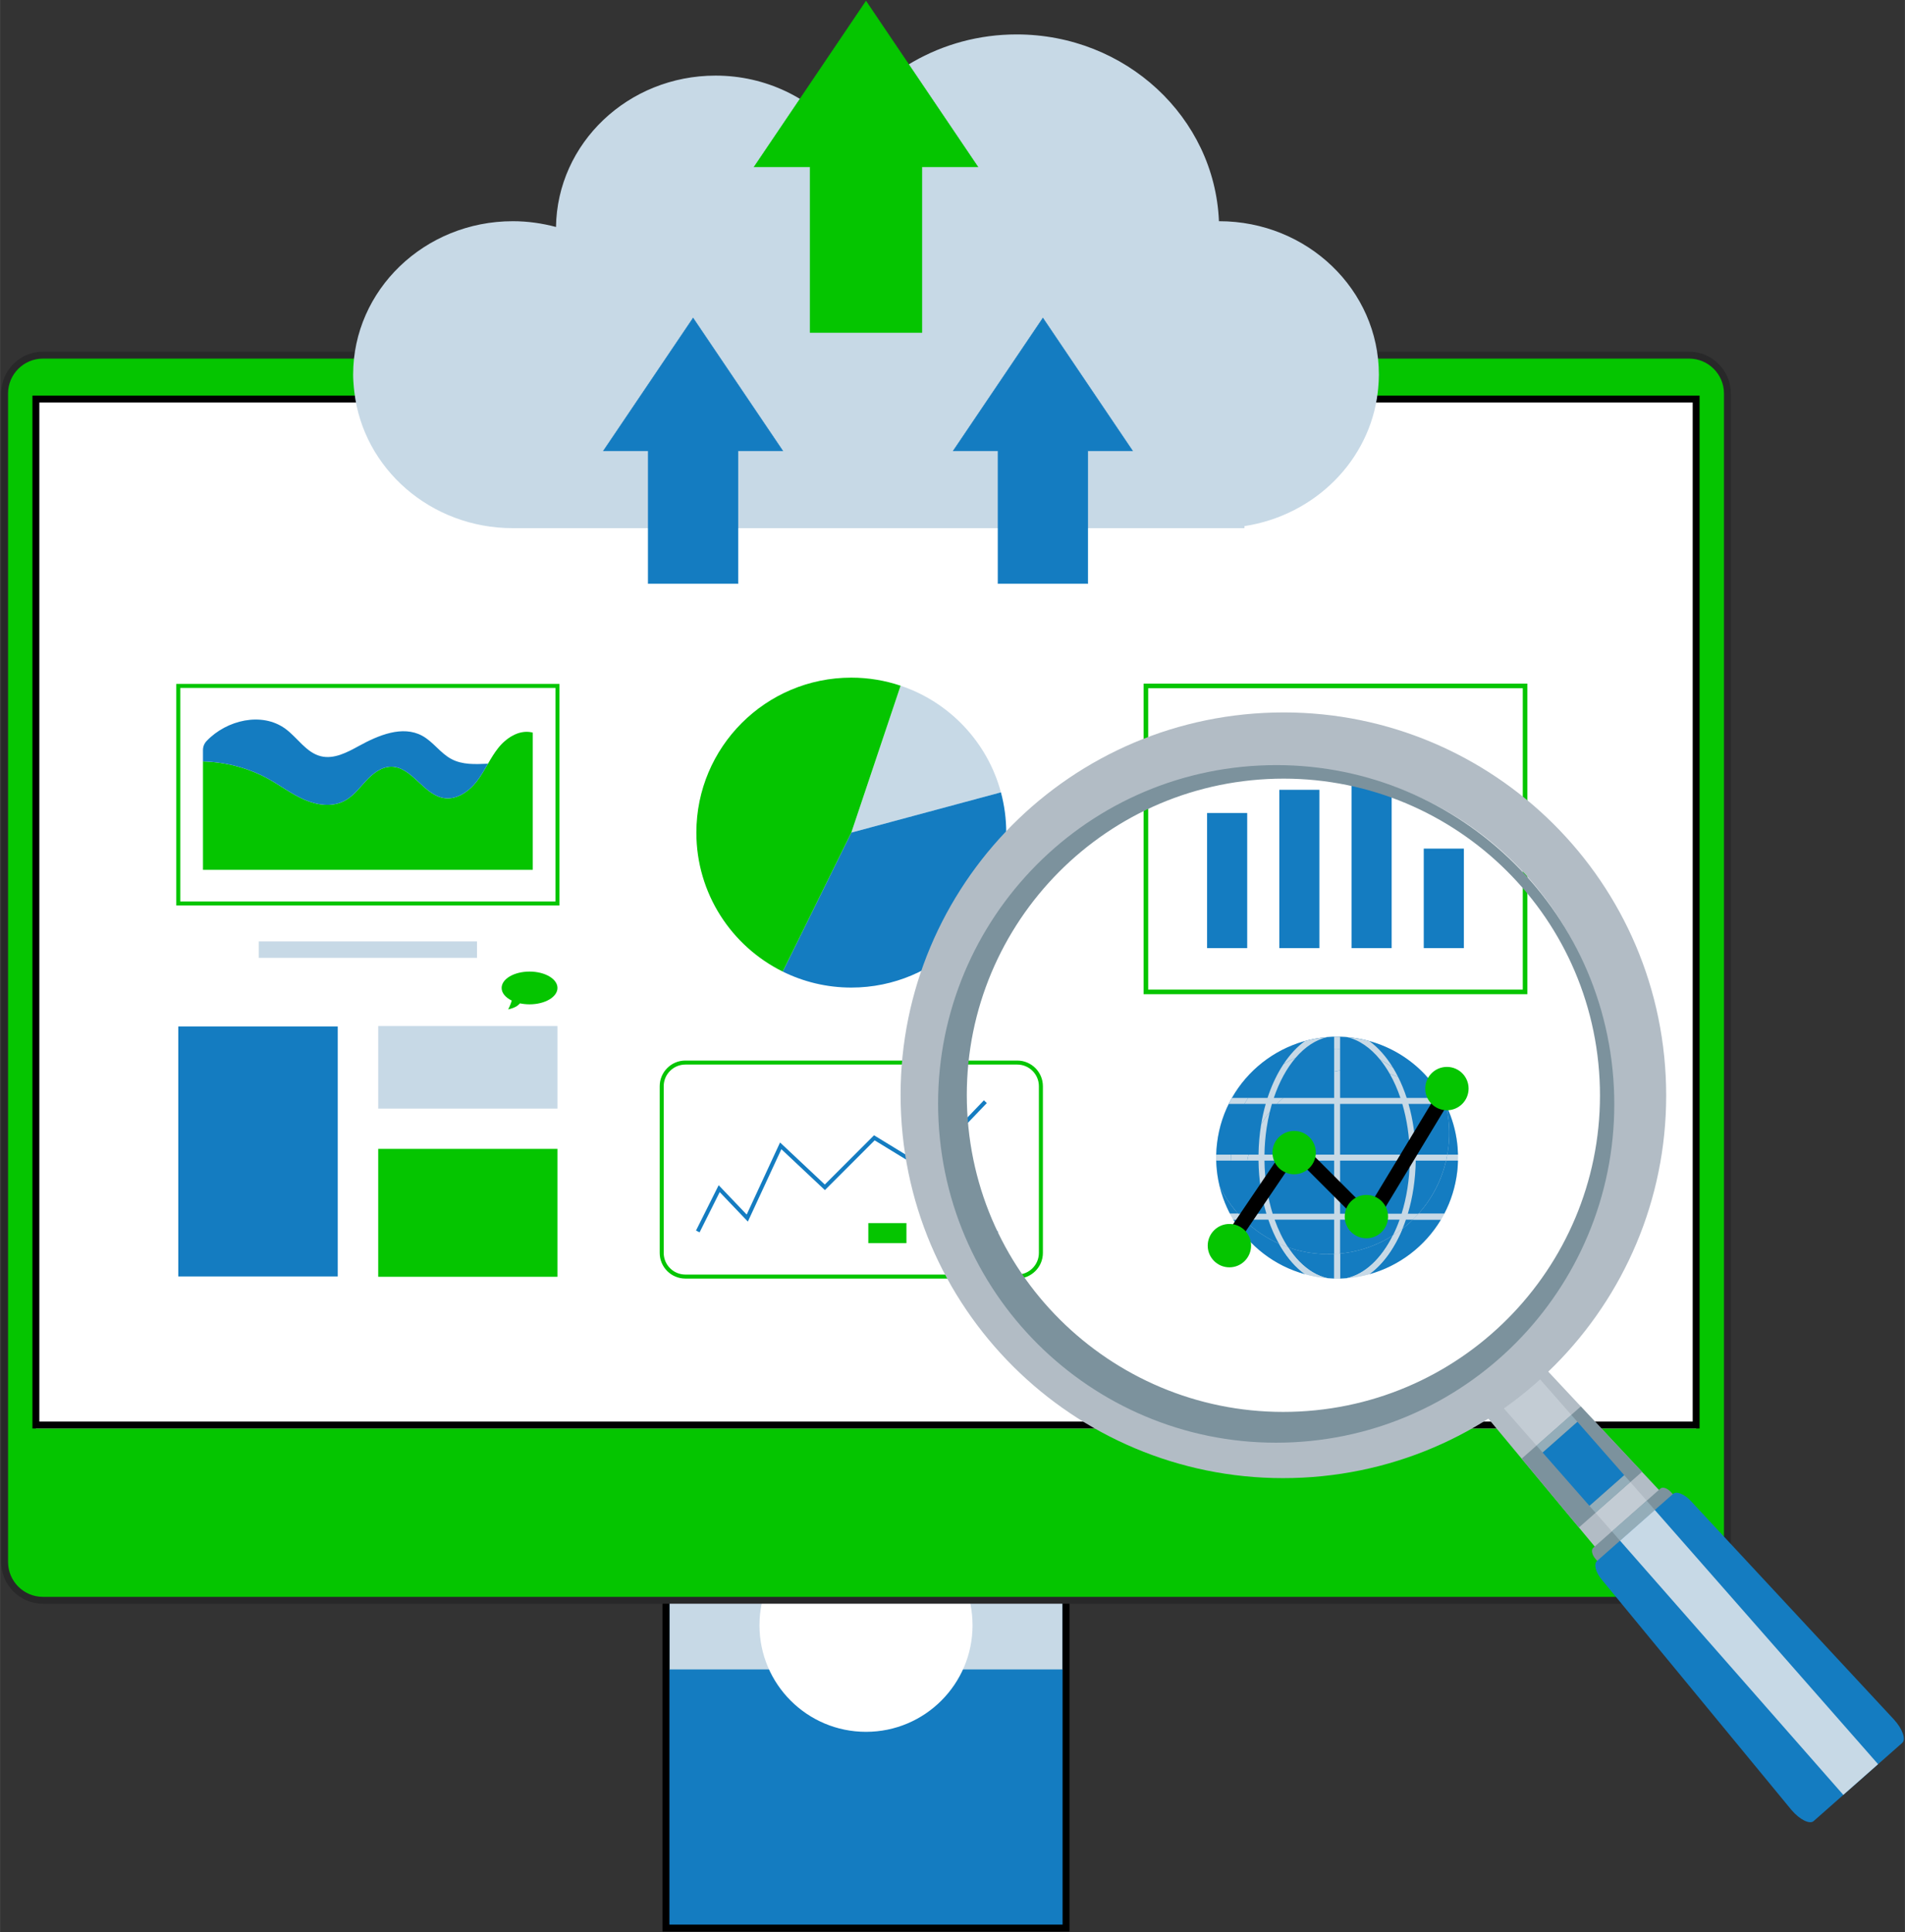 <?xml version="1.0" encoding="UTF-8"?>
<!DOCTYPE svg PUBLIC "-//W3C//DTD SVG 1.1//EN" "http://www.w3.org/Graphics/SVG/1.1/DTD/svg11.dtd">
<!-- Creator: CorelDRAW 2020 (64-Bit) -->
<svg xmlns="http://www.w3.org/2000/svg" xml:space="preserve" width="7488px" height="7594px" version="1.1" style="shape-rendering:geometricPrecision; text-rendering:geometricPrecision; image-rendering:optimizeQuality; fill-rule:evenodd; clip-rule:evenodd"
viewBox="0 0 7488 7594.3"
 xmlns:xlink="http://www.w3.org/1999/xlink"
 xmlns:xodm="http://www.corel.com/coreldraw/odm/2003">
 <rect x="0" y="0" width="7488" height="7594.3" fill="#333333" stroke="none"/>
 <defs>
  <style type="text/css">
   <![CDATA[
    .str0 {stroke:#05C500;stroke-width:2;stroke-miterlimit:22.926}
    .str1 {stroke:#147CC1;stroke-width:2;stroke-miterlimit:22.926}
    .fil7 {fill:none;fill-rule:nonzero}
    .fil11 {fill:#E0E1E0;fill-rule:nonzero}
    .fil16 {fill:#C3CCD4;fill-rule:nonzero}
    .fil14 {fill:#B2BCC5;fill-rule:nonzero}
    .fil17 {fill:#94ADB9;fill-rule:nonzero}
    .fil15 {fill:#7C929D;fill-rule:nonzero}
    .fil13 {fill:#33BEBF;fill-rule:nonzero}
    .fil5 {fill:#282829;fill-rule:nonzero}
    .fil10 {fill:#23ADB3;fill-rule:nonzero}
    .fil12 {fill:#2BAAAA;fill-rule:nonzero}
    .fil6 {fill:black;fill-rule:nonzero}
    .fil1 {fill:black;fill-rule:nonzero}
    .fil4 {fill:#05C500;fill-rule:nonzero}
    .fil8 {fill:#05C500;fill-rule:nonzero}
    .fil9 {fill:#147CC1;fill-rule:nonzero}
    .fil0 {fill:#147CC1;fill-rule:nonzero}
    .fil3 {fill:white;fill-rule:nonzero}
    .fil2 {fill:#C7D9E6;fill-rule:nonzero}
   ]]>
  </style>
 </defs>
 <g id="Layer_x0020_1">
  <g id="_2245858146160">
   <polygon class="fil0" points="2617.72,7577.67 4190.31,7577.67 4190.31,5806.3 2617.72,5806.3 "/>
   <path class="fil1" d="M2631.26 7564.13l1545.46 0 0 -1744.29 -1545.46 0 0 1744.29zm1572.58 27.12l-1599.66 0 0 -1798.54 1599.66 0 0 1798.54z"/>
   <polygon class="fil2" points="2631.26,6561.19 4176.72,6561.19 4176.72,5819.84 2631.26,5819.84 "/>
   <polygon class="fil1" points="4190.31,6561.19 4176.72,6561.19 4176.72,5819.84 2631.26,5819.84 2631.26,6561.19 2617.72,6561.19 2617.72,5806.3 4190.31,5806.3 "/>
   <path class="fil3" d="M3822.78 6387.7c0,231.29 -187.5,418.74 -418.79,418.74 -231.24,0 -418.74,-187.45 -418.74,-418.74 0,-231.24 187.5,-418.74 418.74,-418.74 231.29,0 418.79,187.5 418.79,418.74z"/>
   <path class="fil4" d="M6651.11 6289.45l-6494.23 0c-76.71,0 -138.89,-62.2 -138.89,-138.92l0 -4615.79c0,-76.72 62.18,-138.9 138.89,-138.9l6494.23 0c76.77,0 138.88,62.18 138.88,138.9l0 4615.79c0,76.72 -62.11,138.92 -138.88,138.92z"/>
   <path class="fil5" d="M168.63 1409.4c-75.6,0 -137.09,61.5 -137.09,137.08l0 4592.31c0,75.62 61.49,137.12 137.09,137.12l6470.8 0c75.58,0 137.1,-61.5 137.1,-137.12l0 -4592.31c0,-75.58 -61.52,-137.08 -137.1,-137.08l-6470.8 0zm6470.8 4893.59l-6470.8 0c-90.54,0 -164.2,-73.66 -164.2,-164.2l0 -4592.31c0,-90.54 73.66,-164.2 164.2,-164.2l6470.8 0c90.49,0 164.11,73.66 164.11,164.2l0 4592.31c0,90.54 -73.62,164.2 -164.11,164.2z"/>
   <polygon class="fil3" points="140.92,5614.23 6667.08,5614.23 6667.08,1568.41 140.92,1568.41 "/>
   <path class="fil6" d="M154.48 5587.02l6499.1 0 0 -4004.97 -6499.1 0 0 4004.97zm6526.19 27.21l-6553.3 0 0 -4059.38 6553.3 0 0 4059.38z"/>
   <polyline class="fil7" points="5259.95,2325.68 5259.95,2261.13 1432.46,2261.13 1432.46,2325.68 "/>
   <polygon class="fil0" points="700.66,5016.65 1327.47,5016.65 1327.47,4034.12 700.66,4034.12 "/>
   <polygon class="fil2" points="1486.58,4357.12 2191.19,4357.12 2191.19,4032.58 1486.58,4032.58 "/>
   <polygon class="fil8" points="1486.58,5018.02 2191.19,5018.02 2191.19,4515.29 1486.58,4515.29 "/>
   <path class="fil8" d="M2693.85 4183.94c-46.88,0 -85.04,38.15 -85.04,85.02l0 655.32c0,46.87 38.16,85 85.04,85l1304.67 0c46.92,0 85.04,-38.13 85.04,-85l0 -655.32c0,-46.87 -38.12,-85.02 -85.04,-85.02l-1304.67 0zm1304.67 841.13l-1304.67 0c-55.58,0 -100.79,-45.21 -100.79,-100.79l0 -655.32c0,-55.56 45.21,-100.78 100.79,-100.78l1304.67 0c55.58,0 100.83,45.22 100.83,100.78l0 655.32c0,55.58 -45.25,100.79 -100.83,100.79z"/>
   <polygon class="fil0" points="2749.84,4843.4 2735.72,4836.32 2824.84,4658.08 2935,4773.45 3066.17,4490.16 3242.09,4655.41 3435.58,4461.88 3624.74,4577.46 3867.44,4324.42 3878.86,4335.34 3627.37,4597.54 3437.96,4481.79 3242.42,4677.37 3071.34,4516.62 2939.59,4801.11 2828.92,4685.2 "/>
   <polygon class="fil8" points="3413.12,4885.86 3562.95,4885.86 3562.95,4806.99 3413.12,4806.99 "/>
   <polygon class="fil0" points="3661.53,4854.33 3921.77,4854.33 3921.77,4838.58 3661.53,4838.58 "/>
   <path class="fil2" d="M3934.36 3114.04c-52.92,-197.14 -202.25,-354.69 -394.41,-419.14l-193.74 577.4 588.15 -158.26z"/>
   <path class="fil0" d="M3346.21 3272.3l-269.59 546.15c81.26,40.21 172.76,62.9 269.59,62.9 336.36,0 609.02,-272.68 609.02,-609.05 0,-54.76 -7.33,-107.78 -20.87,-158.26l-588.15 158.26z"/>
   <path class="fil8" d="M3539.95 2694.9c-60.87,-20.43 -126,-31.66 -193.74,-31.66 -336.37,0 -609.07,272.69 -609.07,609.06 0,239.55 138.36,446.69 339.48,546.15l269.59 -546.15 193.74 -577.4z"/>
   <polygon class="fil2" points="1016.98,3764.51 1874.87,3764.51 1874.87,3699.96 1016.98,3699.96 "/>
   <path class="fil8" d="M708.55 3542.91l1474.73 0 0 -839.26 -1474.73 0 0 839.26zm1490.51 15.78l-1506.28 0 0 -870.81 1506.28 0 0 870.81z"/>
   <path class="fil8" d="M2088.7 2877.99c-50,-10.04 -99.51,22.52 -131.13,62.65 -14.99,19.02 -27.37,39.87 -39.54,60.87 -13.5,23.31 -26.79,46.79 -43.08,68.16 -31,40.63 -79.12,74.59 -129.5,66.91 -81.74,-12.44 -126.45,-124.65 -209.12,-123.21 -38.58,0.67 -71.66,27.38 -97.99,55.76 -26.3,28.38 -50.33,60.6 -84.54,78.51 -47.88,25.06 -106.95,16.94 -156.58,-4.38 -49.62,-21.31 -93.14,-54.52 -140.31,-80.85 -79.02,-44.11 -168.85,-67.4 -259.2,-69.78l0 425.97 1296.4 0 0 -539.2c-1.79,-0.48 -3.54,-1.05 -5.41,-1.41z"/>
   <path class="fil0" d="M1197.22 3143.26c49.63,21.32 108.7,29.44 156.58,4.38 34.21,-17.91 58.24,-50.13 84.54,-78.51 26.33,-28.38 59.41,-55.09 97.99,-55.76 82.67,-1.44 127.38,110.77 209.12,123.21 50.38,7.68 98.5,-26.28 129.5,-66.91 16.29,-21.37 29.58,-44.85 43.08,-68.16 -50.2,2.3 -100.41,4.8 -143.96,-18.42 -43.25,-23.09 -71.66,-68.12 -114.78,-91.45 -77.46,-41.9 -172.21,-1.94 -249.37,40.49 -46.13,25.36 -97.57,52.59 -148.66,40.09 -57.79,-14.15 -91.66,-73.02 -139.78,-108.12 -92.16,-67.21 -230.56,-34.59 -309.33,48.01l-0.15 0.16c-9.42,9.89 -14.29,22.62 -14.29,35.6l0 44.76c90.35,2.38 180.18,25.67 259.2,69.78 47.17,26.33 90.69,59.54 140.31,80.85z"/>
   <path class="fil8" d="M4513.22 3889.33l1472.43 0 0 -1184.53 -1472.43 0 0 1184.53zm1490.49 18.07l-1508.58 0 0 -1220.67 1508.58 0 0 1220.67z"/>
   <polygon class="fil0" points="4744.71,3726.24 4902.42,3726.24 4902.42,3195.23 4744.71,3195.23 "/>
   <polygon class="fil0" points="5028.62,3726.24 5186.32,3726.24 5186.32,3104.1 5028.62,3104.1 "/>
   <polygon class="fil0" points="5312.53,3726.24 5470.23,3726.24 5470.23,2904.1 5312.53,2904.1 "/>
   <polygon class="fil0" points="5596.44,3726.24 5754.14,3726.24 5754.14,3335.21 5596.44,3335.21 "/>
   <path class="fil8" d="M1971.69 3882.83c0,-35.55 49.15,-64.38 109.75,-64.38 60.61,0 109.75,28.83 109.75,64.38 0,35.56 -49.14,64.39 -109.75,64.39 -13.24,0 -25.9,-1.38 -37.66,-3.9 -8.21,9.88 -22.43,18.7 -46.39,23.79 0,0 8.8,-16.14 14.17,-34.63 -24.35,-11.81 -39.87,-29.67 -39.87,-49.65z"/>
   <path class="fil2" d="M5731.12 4544.65c0.1,5.6 -0.54,25.06 -0.67,30.67 -0.2,9.15 -0.2,4.56 -0.95,13.84 -0.44,5.5 -0.97,10.98 -1.62,16.48 -7,59.26 -24.68,114.65 -50.74,164.43 -4.21,7.97 -8.51,15.74 -13.15,23.38 -62.62,104.74 -163.78,182 -281.79,214.54 -28.64,7.97 -58.39,13.24 -88.78,15.51 -8.51,0.76 -17.13,1.2 -25.86,1.4 -7.75,0.23 -15.62,0.23 -23.39,-0.1 -8.73,-0.23 -17.45,-0.66 -26.29,-1.4 -6.01,-0.43 -11.95,-0.97 -17.99,-1.74 -24.13,-2.9 -47.51,-7.43 -70.24,-13.78 -120.7,-32.97 -220.26,-111.63 -281.89,-214.43 -4.53,-7.64 -8.84,-15.41 -13.05,-23.38 -13.57,-25.76 -24.78,-53.02 -33.39,-81.25l-0.87 -2.68c-2.37,-8 -4.63,-16.07 -6.57,-24.25 -7.87,-32.43 -12.4,-66.06 -13.14,-100.42 -0.34,-7.88 -0.34,-15.62 0,-23.5 0.32,-14.64 1.39,-29.32 3.1,-44.17l0.23 -1.73c0.74,-6.26 1.61,-12.39 2.7,-18.65 7.64,-48.05 22.52,-93.3 43.21,-134.9 3.87,-7.87 7.95,-15.74 12.38,-23.39 62.19,-109.47 165.95,-190.38 287.48,-223.8 28.58,-7.85 58.21,-13.15 88.47,-15.42 8.51,-0.74 17.13,-1.17 25.86,-1.38 7.77,-0.22 15.64,-0.22 23.39,0.09 8.84,0.22 17.66,0.66 26.52,1.42 5.91,0.43 11.72,0.96 17.65,1.71 24.26,2.91 47.75,7.54 70.58,13.8 124.24,34.04 225.97,116.38 286.85,223.58 4.41,7.65 8.51,15.42 12.38,23.39l1.63 3.11c5.36,11.11 10.35,22.31 14.96,33.83 10.68,26.96 18.85,54.98 24.48,83.95 4.95,25.55 7.75,51.84 8.39,78.56 0.12,2.15 0.12,4.41 0.12,6.68z"/>
   <path class="fil9" d="M5693.23 4509.72c-30.91,260.7 -267.26,446.96 -527.91,416.08 -166.67,-19.76 -302.95,-123.51 -371.42,-263.91 -13.04,-53.49 -16.9,-110.17 -10.06,-168.09 30.87,-260.69 267.27,-446.96 527.91,-416.09 166.68,19.78 302.95,123.48 371.45,263.88 13.04,53.53 16.87,110.22 10.03,168.13z"/>
   <path class="fil10" d="M5046.33 4895.86c-6.45,-2.54 -12.8,-5.22 -19.08,-8.02l0 0c6.28,2.8 12.63,5.48 19.08,8.02z"/>
   <path class="fil10" d="M4780.55 4554.93c-0.04,-1.73 -0.07,-3.48 -0.07,-5.21 0,-2.27 0.05,-4.56 0.09,-6.82 -0.06,4.02 -0.06,8.03 -0.02,12.03z"/>
   <path class="fil2" d="M5244.17 4928.6l0 -135.15 -233.93 0c14.41,40.45 32.25,77.06 52.88,108.69 -5.65,-2 -11.25,-4.08 -16.79,-6.28 -6.45,-2.54 -12.8,-5.22 -19.08,-8.02 -16.35,-28.99 -30.33,-60.66 -41.79,-94.39l-96.72 0c-7.68,-7.54 -15.12,-15.35 -22.29,-23.38l111.47 0c-19.39,-64.33 -30.06,-135.23 -31.05,-208.6l-44.22 0c1.4,-7.9 3.03,-15.75 4.9,-23.5l39.32 0c0.58,-40.92 4.14,-81.05 10.53,-119.73 10.13,-16.59 21.4,-32.56 33.65,-47.74 -4.97,20.56 -9.13,41.83 -12.39,63.6 -4.94,33.41 -7.85,68.21 -8.41,103.87l273.92 0 0 -199.45 -224.76 0c7.9,-8.09 16.06,-15.86 24.52,-23.39l200.24 0 0 -103.64c7.73,-1.75 15.54,-3.29 23.39,-4.61l0 108.25 237.18 0c-11.62,-34.38 -25.72,-66.14 -41.89,-94.57 10.92,3.46 21.84,7.42 32.72,11.85 13.02,25.88 24.36,53.57 33.83,82.72l139.76 0c4.41,7.65 8.51,15.42 12.38,23.39l-145.03 0c17.68,61.84 27.38,129.52 28.35,199.45l124.15 0c-1.43,7.9 -3.03,15.74 -4.83,23.5l-119.32 0c-0.97,73.37 -11.66,144.27 -31.03,208.6l42.24 0c-7.17,8.05 -14.65,15.86 -22.33,23.38l-27.45 0c-4.14,12.16 -8.59,24.02 -13.37,35.61 -12.14,9.44 -24.71,18.27 -37.71,26.5 9.71,-19.46 18.5,-40.23 26.27,-62.11l-233.92 0 0 133.48c-7.75,0.74 -15.54,1.32 -23.39,1.67zm23.39 -367.13l0 208.6 241.79 0c19.49,-62.73 31.04,-133.51 32.13,-208.6l-273.92 0zm-297.31 0c1.1,75.09 12.61,145.87 32.25,208.6l241.67 0 0 -208.6 -273.92 0zm297.31 -222.95l0 199.45 273.92 0c-0.97,-71.45 -11.54,-138.99 -29.32,-199.45l-244.6 0zm-427.79 222.95l-59.03 0c-0.09,-2.19 -0.17,-4.36 -0.19,-6.54l0 0c-0.04,-4 -0.04,-8.01 0.02,-12.03 0.04,-1.65 0.1,-3.28 0.17,-4.93l57.79 0c0.14,7.77 0.55,15.64 1.24,23.5zm51.65 -222.95l-61.44 0c3.87,-7.87 7.95,-15.74 12.38,-23.39l63.61 0c-5.09,7.63 -9.97,15.46 -14.55,23.39zm584.31 -141.9c-16.67,-12.28 -33.59,-22.92 -50.81,-32.02 -37.67,-46.38 -82.36,-77.7 -130.84,-88.56 5.91,0.43 11.72,0.96 17.65,1.71 24.26,2.91 47.75,7.54 70.58,13.8 34.53,24.98 66.14,60.27 93.42,105.07zm-430.48 -14.53c25.18,-38.07 53.7,-68.55 84.59,-90.76 28.58,-7.85 58.21,-13.15 88.47,-15.42 -46.05,10.13 -88.66,38.66 -125.11,81.02 -16.46,7.36 -32.49,15.79 -47.95,25.16zm222.31 -60.04c-4.58,-0.19 -9.11,-0.27 -13.68,-0.27 -3.24,0 -6.47,0.04 -9.71,0.12l0 -47.37c3.53,-0.1 7.07,-0.16 10.6,-0.16 4.28,0 8.55,0.08 12.79,0.25l0 47.43z"/>
   <path class="fil2" d="M4902.65 4561.47l-62.88 0c-0.69,-7.86 -1.1,-15.73 -1.24,-23.5l69.02 0c-1.87,7.75 -3.5,15.6 -4.9,23.5zm54.75 -143.23c4.53,-27.4 10.51,-54.07 17.82,-79.72l-83.8 0c4.58,-7.93 9.46,-15.76 14.55,-23.39l76.36 0c13.91,-42.77 31.79,-82.44 53.24,-117.77 3.17,-5.21 6.39,-10.32 9.68,-15.27 15.46,-9.37 31.49,-17.8 47.95,-25.16 -35.35,41.11 -64.9,95.22 -86.18,158.2l36.91 0c-8.46,7.53 -16.62,15.3 -24.52,23.39l-19.84 0c-3.04,10.45 -5.91,21.12 -8.52,31.98 -12.25,15.18 -23.52,31.15 -33.65,47.74zm538.17 -185.83c-10.88,-4.43 -21.8,-8.39 -32.72,-11.85 -11.62,-20.46 -24.31,-39.19 -37.93,-55.96 17.22,9.1 34.14,19.74 50.81,32.02 0.14,0.25 0.3,0.49 0.45,0.74 6.82,11.25 13.29,22.95 19.39,35.05zm-251.4 -20.92l0 -89.59c3.24,-0.08 6.47,-0.12 9.71,-0.12 4.57,0 9.1,0.08 13.68,0.27l0 84.83c-7.85,1.32 -15.66,2.86 -23.39,4.61z"/>
   <path class="fil11" d="M4830.29 4761.45c-14.51,-28.99 -26.09,-59.63 -34.39,-91.44 1.44,5.42 2.97,10.79 4.55,16.13l0.87 2.68c7.66,25.1 17.37,49.45 28.97,72.63zm898.17 -161.08c0.39,-3.74 0.74,-7.49 1.04,-11.21 0.75,-9.28 1.29,-18.55 1.5,-27.69l0 0c0.1,-3.94 0.16,-7.88 0.16,-11.79 0,3.91 -0.06,7.85 -0.16,11.79 -0.29,12.91 -1.15,25.83 -2.54,38.9zm2.54 -62.4c-0.23,-9.18 -0.71,-18.31 -1.42,-27.38 0.74,9.07 1.21,18.2 1.42,27.38zm-1.42 -27.44c-0.03,-0.08 -0.03,-0.15 -0.03,-0.21 0,0.06 0,0.13 0.03,0.21zm-34.33 -142.11c-3.77,-9.02 -7.77,-17.87 -12.01,-26.65l0 0c4.26,8.74 8.28,17.63 12.01,26.65z"/>
   <path class="fil9" d="M5267.56 5024.9l0 -97.95c75.18,-7.3 146.02,-32.35 207.65,-71.38 -44.86,89.94 -109.06,151.98 -181.79,167.93l0 0c-8.51,0.76 -17.13,1.2 -25.86,1.4zm-23.39 -0.1l0 0c-8.73,-0.23 -17.45,-0.66 -26.29,-1.4l0 0c-39.87,-8.84 -77.04,-31.46 -110.01,-64.99 -16.01,-16.3 -30.99,-35.17 -44.75,-56.27 32.43,11.4 66.61,19.45 102.2,23.66 18.99,2.26 37.85,3.35 56.51,3.35 7.49,0 14.95,-0.18 22.34,-0.53l0 96.18zm138.03 -16.81c34.7,-25.1 66.6,-60.79 93.98,-105.91 13.77,-22.65 26.04,-47.1 36.74,-73.02 14.25,-11.07 27.87,-22.98 40.82,-35.61l110.25 0c-62.62,104.74 -163.78,182 -281.79,214.54zm-252.55 -0.11c-120.7,-32.97 -220.26,-111.63 -281.89,-214.43l40.98 0c4.1,4.02 8.27,7.96 12.51,11.83 36.92,33.69 79.32,61.73 126,82.56 2.7,4.82 5.48,9.56 8.32,14.24 27.36,45.12 59.26,80.81 94.08,105.8zm547.49 -237.81l-101.07 0c51.74,-57.94 89.73,-129.01 108.15,-208.6l46.78 0c-0.21,9.14 -0.75,18.41 -1.5,27.69 -0.3,3.72 -0.65,7.47 -1.04,11.21 -0.19,1.75 -0.37,3.52 -0.58,5.27l0 0c-7,59.26 -24.68,114.65 -50.74,164.43l0 0zm-810.69 0l-31.74 0 0 0c-1.5,-2.85 -2.98,-5.73 -4.42,-8.62 -11.6,-23.18 -21.31,-47.53 -28.97,-72.63l-0.87 -2.68c-1.58,-5.34 -3.11,-10.71 -4.55,-16.13 -0.7,-2.7 -1.38,-5.4 -2.02,-8.12l0 0c12.51,25.61 27.26,50.01 44.05,72.92 8.94,12.2 18.47,23.97 28.52,35.26zm864.55 -232.1l-41.98 0c1.68,-9.31 3.08,-18.74 4.21,-28.25 6.84,-57.85 3.01,-114.45 -9.99,-167.95 4.24,8.78 8.24,17.63 12.01,26.65 18.44,44.55 30.24,92.31 34.3,141.9 0,0.06 0,0.13 0.03,0.21 0,0.02 0,0.04 0,0.06 0.71,9.07 1.19,18.2 1.42,27.38l0 0z"/>
   <path class="fil12" d="M5221.83 4929.15c-18.66,0 -37.52,-1.09 -56.51,-3.35 -35.59,-4.21 -69.77,-12.26 -102.2,-23.66l0 0c32.43,11.4 66.61,19.43 102.18,23.63 19.01,2.27 37.89,3.36 56.58,3.36 7.45,0 14.9,-0.19 22.29,-0.53l0 0.02c-7.39,0.35 -14.85,0.53 -22.34,0.53zm45.73 -2.2l0 -0.02c75.17,-7.3 146.02,-32.35 207.65,-71.37l0 0.01c-61.63,39.03 -132.47,64.08 -207.65,71.38zm245.36 -97.89l0 0c14.25,-11.09 27.87,-22.98 40.82,-35.61l0 0c-12.95,12.63 -26.57,24.54 -40.82,35.61zm-611.67 -23.78c-4.24,-3.87 -8.41,-7.81 -12.51,-11.83l0 0c4.1,4.02 8.27,7.96 12.51,11.83zm674.82 -35.21l0 0c51.74,-57.94 89.73,-129.01 108.11,-208.6l0.04 0c-18.42,79.59 -56.41,150.66 -108.15,208.6zm-709.62 0l0 0c-10.05,-11.29 -19.58,-23.06 -28.52,-35.26 8.94,12.2 18.47,23.97 28.52,35.26zm822.57 -232.1l-0.01 0c1.66,-9.31 3.05,-18.73 4.18,-28.22 6.88,-57.98 3.02,-114.67 -10.02,-168.12 0.03,0.06 0.04,0.1 0.07,0.14l0 0c13,53.5 16.83,110.1 9.99,167.95 -1.13,9.51 -2.53,18.94 -4.21,28.25z"/>
   <path class="fil13" d="M5256.97 5025.07c-0.02,0 -0.04,0 -0.06,0 0.02,0 0.04,0 0.06,0l0 0zm0.08 0c1.75,0 3.48,-0.02 5.23,-0.04 -1.75,0.02 -3.48,0.04 -5.23,0.04zm7.42 -0.09c0.74,-0.02 1.48,-0.04 2.22,-0.06 -0.74,0.02 -1.48,0.04 -2.22,0.06zm-19.31 -0.14c-0.33,-0.02 -0.66,-0.02 -0.99,-0.04l0 0c0.33,0.02 0.66,0.02 0.99,0.04z"/>
   <path class="fil2" d="M5256.97 5025.07c-0.02,0 -0.04,0 -0.06,0 -3.92,-0.02 -7.86,-0.09 -11.75,-0.23 -0.33,-0.02 -0.66,-0.02 -0.99,-0.04l0 -96.18c7.85,-0.37 15.64,-0.93 23.39,-1.67l0 97.95c-0.29,0 -0.58,0.02 -0.87,0.02 -0.74,0.02 -1.48,0.04 -2.22,0.06 -0.72,0 -1.46,0.03 -2.19,0.05 -1.75,0.02 -3.48,0.04 -5.23,0.04 -0.02,0 -0.04,0 -0.08,0z"/>
   <path class="fil2" d="M5293.42 5023.5c72.73,-15.95 136.93,-77.99 181.79,-167.93 13,-8.24 25.57,-17.07 37.71,-26.51 -27.86,67.52 -71,135.73 -130.72,178.93l0 0c-28.64,7.97 -58.39,13.24 -88.78,15.51z"/>
   <path class="fil2" d="M5217.88 5023.4c-6.01,-0.43 -11.95,-0.97 -17.99,-1.74 -24.13,-2.9 -47.51,-7.43 -70.24,-13.78l0 0c-34.82,-24.99 -66.72,-60.68 -94.08,-105.8 -2.84,-4.68 -5.62,-9.42 -8.32,-14.24 6.28,2.8 12.63,5.48 19.08,8.02 5.54,2.2 11.14,4.28 16.79,6.28 13.76,21.1 28.74,39.97 44.75,56.27 32.97,33.53 70.14,56.15 110.01,64.99z"/>
   <path class="fil2" d="M5663.99 4793.45l-110.25 0c7.7,-7.54 15.14,-15.33 22.33,-23.38l101.07 0c-4.21,7.97 -8.51,15.74 -13.15,23.38l0 0z"/>
   <path class="fil2" d="M4888.74 4793.45l-40.98 0 0 0c-4.53,-7.64 -8.84,-15.41 -13.05,-23.38l31.74 0c7.17,8.05 14.59,15.84 22.29,23.38z"/>
   <path class="fil13" d="M5731 4561.47l0 0c0.12,-5.61 0.22,-11.22 0.12,-16.82 0,-0.39 0,-0.81 0,-1.2 0.02,2.09 0.04,4.14 0.04,6.23 0,3.91 -0.06,7.85 -0.16,11.79z"/>
   <path class="fil6" d="M4832.41 4911.82c-5.5,0 -11.02,-1.56 -15.93,-4.88 -12.98,-8.8 -16.38,-26.46 -7.58,-39.43l255.62 -377.36c4.76,-7.01 12.4,-11.54 20.83,-12.34 8.41,-0.85 16.79,2.2 22.79,8.2l266.48 266.5 297.72 -492.39c8.13,-13.43 25.61,-17.74 39.02,-9.62 13.42,8.11 17.72,25.59 9.6,39l-316.49 523.42c-4.51,7.46 -12.19,12.45 -20.87,13.5 -8.69,1.01 -17.32,-1.94 -23.5,-8.12l-267.82 -267.82 -236.34 348.88c-5.48,8.1 -14.44,12.46 -23.53,12.46z"/>
   <path class="fil8" d="M4917.61 4895.61c0,47.04 -38.12,85.2 -85.18,85.2 -47.06,0 -85.22,-38.16 -85.22,-85.2 0,-47.06 38.16,-85.22 85.22,-85.22 47.06,0 85.18,38.16 85.18,85.22z"/>
   <path class="fil8" d="M5172.14 4529.92c0,47.06 -38.16,85.2 -85.2,85.2 -47.06,0 -85.2,-38.14 -85.2,-85.2 0,-47.06 38.14,-85.2 85.2,-85.2 47.04,0 85.2,38.14 85.2,85.2z"/>
   <path class="fil8" d="M5456.17 4781.5c0,47.06 -38.13,85.2 -85.2,85.2 -47.06,0 -85.2,-38.14 -85.2,-85.2 0,-47.06 38.14,-85.22 85.2,-85.22 47.07,0 85.2,38.16 85.2,85.22z"/>
   <path class="fil8" d="M5772.68 4278.33c0,47.07 -38.14,85.22 -85.2,85.22 -47.06,0 -85.22,-38.15 -85.22,-85.22 0,-47.05 38.16,-85.2 85.22,-85.2 47.06,0 85.2,38.15 85.2,85.2z"/>
   <path class="fil14" d="M5825.21 5512.87l189.76 -167.37c8.56,-7.53 24.27,-4.37 35.11,7.05l519.29 555.01c14.34,15.3 18.07,35.08 8.07,43.95l-220.86 194.8c-9.97,8.79 -29.2,2.76 -42.58,-13.44l-486.01 -584.3c-10.12,-12.01 -11.33,-28.16 -2.78,-35.7z"/>
   <path class="fil15" d="M6262.51 6083.4l264.25 -233.09c9.03,-8.02 28.36,-1.15 42.72,15.21l148.53 168.19c14.42,16.4 18.93,36.37 9.71,44.39l-264.19 233.18c-9.03,7.96 -28.28,1.11 -42.81,-15.22l-148.43 -168.22c-14.49,-16.45 -18.87,-36.35 -9.78,-44.44z"/>
   <path class="fil0" d="M6277.13 6135.32l299.33 -264.05c13.47,-11.9 44.94,0.75 70.18,28.16l798.02 858.48c33.57,36.57 48.32,78.1 32.63,91.92l-348.32 307.44c-15.78,13.76 -55.08,-6.01 -87.19,-43.83l-745.39 -904.84c-24.11,-28.44 -32.71,-61.27 -19.26,-73.28z"/>
   <polygon class="fil15" points="6213.74,5527.74 5981.36,5732.79 6004.67,5760.87 6182.96,5975.31 6206.27,6003.36 6454.25,5784.57 "/>
   <polygon class="fil16" points="6335.92,6018.63 6271.73,5945.56 6408.5,5824.94 6472.68,5897.98 "/>
   <polygon class="fil17" points="6368.02,6055.17 6335.92,6018.63 6472.68,5897.98 6504.71,5934.5 "/>
   <polygon class="fil2" points="7245.61,7054.24 6368.02,6055.17 6504.71,5934.5 7382.3,6933.58 "/>
   <polygon class="fil17" points="6271.73,5945.56 6247.69,5918.19 6384.38,5797.54 6408.5,5824.94 "/>
   <path class="fil16" d="M6039.65 5681.37l-128.54 -146.33c49.83,-35.21 97.44,-73.23 142.5,-114.1l122.73 139.78 -136.69 120.65z"/>
   <polygon class="fil17" points="6063.75,5708.81 6039.65,5681.37 6176.34,5560.72 6200.45,5588.13 "/>
   <polygon class="fil0" points="6247.69,5918.19 6063.75,5708.81 6200.45,5588.13 6384.38,5797.54 "/>
   <path class="fil14" d="M5109.72 5590.73c-710.26,35.91 -1315.17,-510.78 -1351.07,-1221.02 -35.96,-710.28 510.68,-1315.14 1220.97,-1351.11 710.24,-35.86 1315.17,510.79 1351.06,1221.04 35.91,710.17 -510.76,1315.09 -1220.96,1351.09zm10.89 216.67c829.97,-41.93 1468.8,-748.86 1426.84,-1578.75 -42,-830.03 -748.94,-1468.76 -1578.79,-1426.72 -829.93,41.95 -1468.79,748.78 -1426.75,1578.69 41.91,830.01 748.82,1468.83 1578.7,1426.78z"/>
   <path class="fil15" d="M5083.69 5668.39c-733.05,37.07 -1357.47,-528.23 -1394.59,-1262.68 -37.19,-734.45 526.97,-1359.92 1260.03,-1396.98 733.03,-37.01 1357.38,528.28 1394.52,1262.63 37.28,734.46 -526.9,1359.94 -1259.96,1397.03zm23.84 -120.89c686.42,-34.7 1214.71,-619.34 1180,-1305.73 -34.76,-686.41 -619.37,-1214.72 -1305.81,-1179.94 -686.26,34.76 -1214.62,619.34 -1179.92,1305.73 34.71,686.4 619.32,1214.7 1305.73,1179.94z"/>
   <path class="fil2" d="M5420.04 1472.58c0,18.46 -1.1,36.93 -2.88,55.02l-1.47 13.55c-31.48,269.07 -247.69,484.18 -524.03,526.6l0 8.05 -2875.75 0c-322.99,0 -588.46,-234.24 -623.24,-535.71 -0.74,-5.17 -1.42,-10.08 -1.78,-15.26 -1.47,-17.41 -2.93,-34.52 -2.93,-52.25 0,-333.09 281.05,-603.21 627.95,-603.21 58.68,0 115.54,8.36 169.51,22.64 4.7,-329.28 283.56,-594.86 627.22,-594.86 198.43,0 375.15,89.13 490.31,227.3 136.55,-232.16 395.86,-389.16 693.13,-389.16 428.8,0 778.27,325.83 795.26,734.08l0.74 0c346.95,0 627.96,270.12 627.96,603.21z"/>
   <path class="fil8 str0" d="M3623.8 1306.62l0 -650.89 219.81 0 -439.62 -650.9 -439.61 650.9 219.81 0 0 650.89 439.61 0zm0 -325.45m109.9 -325.44m-109.9 -325.45m-439.61 0m-109.91 325.45m109.91 325.44m219.8 325.45"/>
   <path class="fil0 str1" d="M2900.47 2293.41l0 -521.62 176.15 0 -352.3 -521.63 -352.3 521.63 176.15 0 0 521.62 352.3 0zm0 -260.81m88.08 -260.81m-88.08 -260.82m-352.3 0m-88.08 260.82m88.08 260.81m176.15 260.81"/>
   <path class="fil0 str1" d="M4275.5 2293.41l0 -521.62 176.15 0 -352.3 -521.63 -352.31 521.63 176.16 0 0 521.62 352.3 0zm0 -260.81m88.08 -260.81m-88.08 -260.82m-352.3 0m-88.08 260.82m88.08 260.81m176.15 260.81"/>
  </g>
 </g>
</svg>
